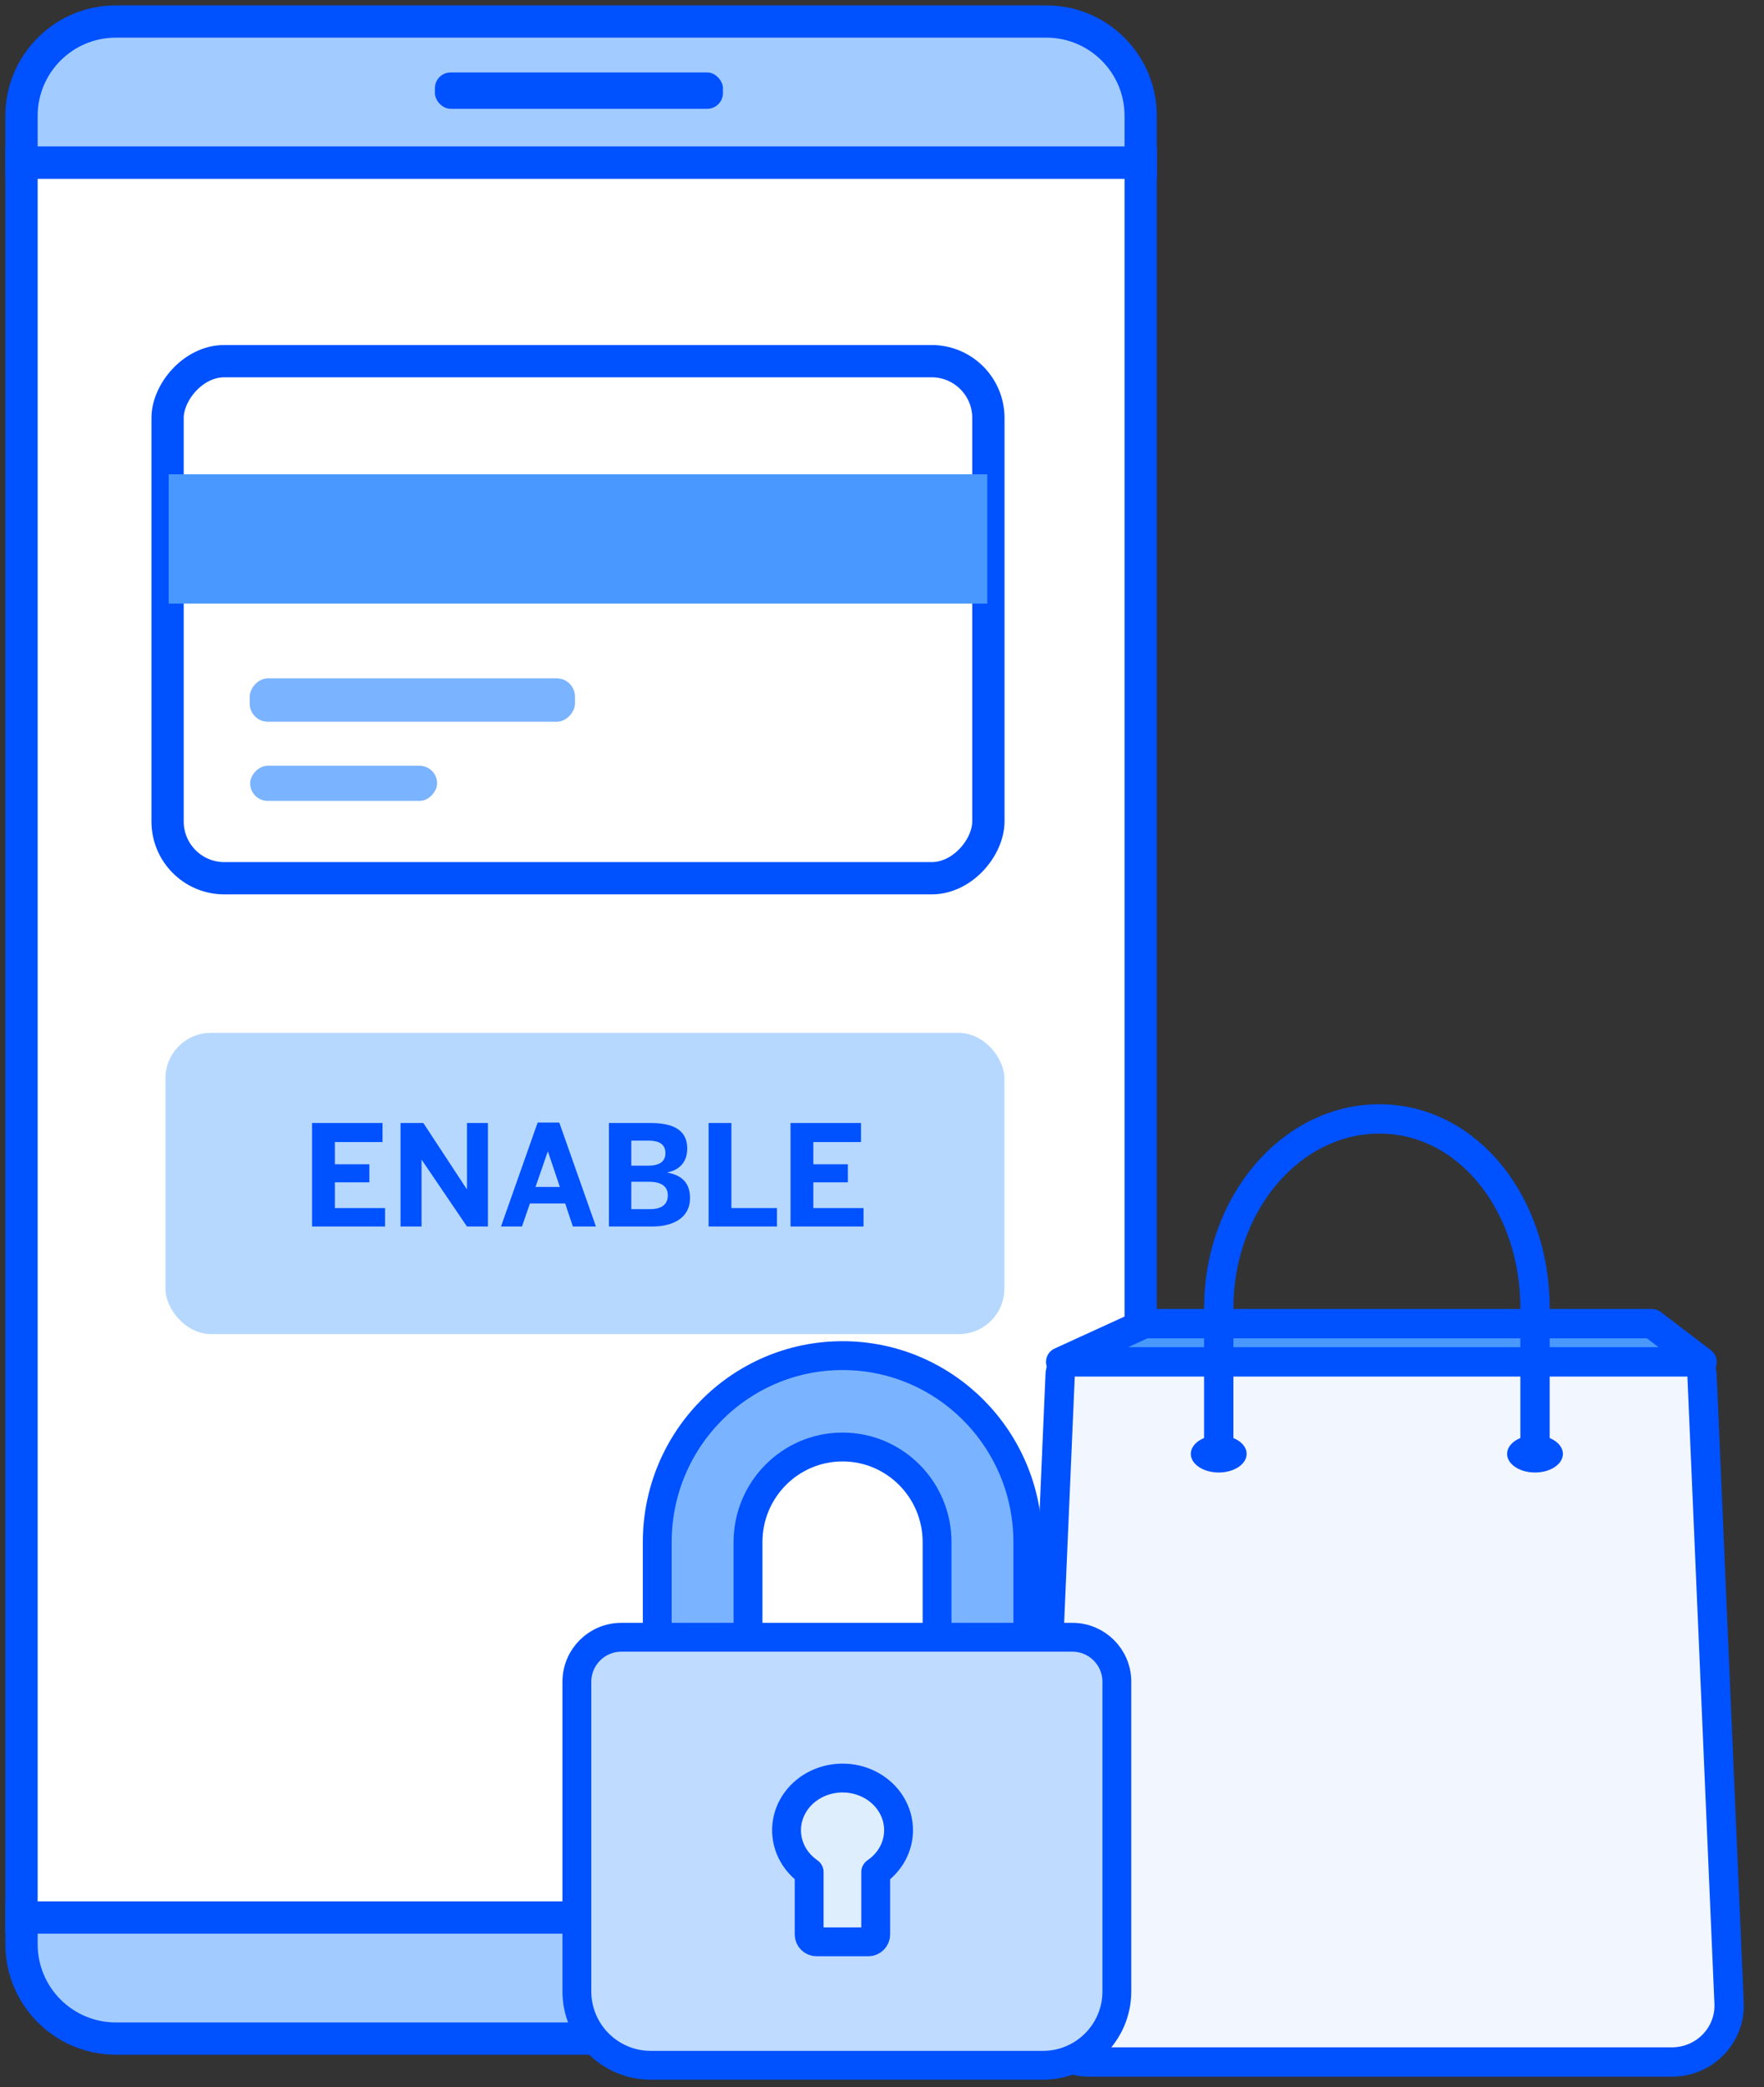 <svg width="82" height="97" viewBox="0 0 82 97" fill="none" xmlns="http://www.w3.org/2000/svg">
<rect x="0" y="0" width="82" height="97" fill="#333333" stroke="none"/>
<path d="M1 5.385C1 2.963 2.963 1 5.385 1H48.64C51.062 1 53.025 2.963 53.025 5.385V7.562H1V5.385Z" fill="#A2CBFF" stroke="#0051FF" stroke-width="1.5"/>
<rect x="1" y="7.562" width="52.025" height="81.553" fill="white" stroke="#0051FF" stroke-width="1.5"/>
<rect x="7.69" y="48" width="39" height="14" rx="2.117" fill="#B6D8FF"/>
<path d="M17.899 57H14.506V52.19H17.782V53.074H15.566V54.108H17.171V54.946H15.566V56.142H17.899V57ZM19.595 57H18.619V52.19H19.679L21.694 55.258H21.707V52.19H22.682V57H21.707L19.608 53.906H19.595V57ZM25.46 53.523L24.894 55.16H26.025L25.473 53.523H25.46ZM24.264 57H23.289L24.992 52.17H25.999L27.702 57H26.63L26.272 55.928H24.634L24.264 57ZM30.328 57H28.306V52.19H30.23C31.114 52.19 31.946 52.404 31.946 53.38C31.946 54.062 31.517 54.387 31.029 54.484V54.498C31.614 54.602 32.076 54.907 32.076 55.674C32.076 56.642 31.224 57 30.328 57ZM29.346 53.009V54.172H30.126C30.678 54.172 30.932 53.965 30.932 53.594C30.932 53.217 30.704 53.009 30.139 53.009H29.346ZM29.346 54.92V56.194H30.198C30.782 56.194 31.043 55.96 31.043 55.55C31.043 55.128 30.737 54.92 30.152 54.92H29.346ZM36.118 57H32.94V52.19H33.999V56.142H36.118V57ZM40.141 57H36.748V52.19H40.024V53.074H37.808V54.108H39.413V54.946H37.808V56.142H40.141V57Z" fill="#0051FF"/>
<path d="M1 89.114H53.025V90.052C53.025 92.64 50.927 94.739 48.338 94.739H5.385C2.963 94.739 1 92.775 1 90.353V89.114Z" fill="#A2CBFF" stroke="#0051FF" stroke-width="1.5"/>
<rect x="20.217" y="3.367" width="13.388" height="1.69" rx="0.731" fill="#0051FF"/>
<rect x="-0.75" y="0.75" width="38.155" height="24.031" rx="2.638" transform="matrix(-1 0 0 1 45.195 16.034)" fill="white" stroke="#0051FF" stroke-width="1.5"/>
<rect width="38.052" height="6.008" transform="matrix(-1 0 0 1 45.894 22.043)" fill="#4898FF"/>
<rect width="15.119" height="2.016" rx="0.847" transform="matrix(-1 0 0 1 26.727 31.526)" fill="#7AB3FF"/>
<rect width="8.691" height="1.63" rx="0.815" transform="matrix(-1 0 0 1 20.319 35.589)" fill="#7AB3FF"/>
<path d="M76.787 61.514L53.193 61.514L49.306 63.292H79.12L76.787 61.514Z" fill="#4898FF" stroke="#0051FF" stroke-width="1.364" stroke-linecap="round" stroke-linejoin="round"/>
<path d="M77.703 95.829H50.647C49.064 95.829 47.827 94.525 48.025 93.036L49.282 63.88C49.296 63.551 49.566 63.292 49.895 63.292H78.504C78.833 63.292 79.103 63.551 79.118 63.88L80.374 93.036C80.473 94.525 79.286 95.829 77.703 95.829Z" fill="#F2F6FF" stroke="#0051FF" stroke-width="1.364" stroke-linecap="round" stroke-linejoin="round"/>
<path d="M71.356 67.567V60.799C71.356 55.948 68.234 52 64.119 52C60.003 52 56.653 55.948 56.653 60.799V67.567" stroke="#0051FF" stroke-width="1.364" stroke-linecap="round" stroke-linejoin="round"/>
<path d="M56.653 68.432C57.369 68.432 57.95 68.045 57.95 67.567C57.95 67.089 57.369 66.702 56.653 66.702C55.936 66.702 55.355 67.089 55.355 67.567C55.355 68.045 55.936 68.432 56.653 68.432Z" fill="#0051FF"/>
<path d="M71.355 68.432C72.071 68.432 72.652 68.045 72.652 67.567C72.652 67.089 72.071 66.702 71.355 66.702C70.638 66.702 70.058 67.089 70.058 67.567C70.058 68.045 70.638 68.432 71.355 68.432Z" fill="#0051FF"/>
<path fill-rule="evenodd" clip-rule="evenodd" d="M43.56 75.563V71.67C43.56 69.227 41.593 67.247 39.166 67.247C36.739 67.247 34.771 69.227 34.771 71.67V75.563C34.771 78.006 36.739 79.986 39.166 79.986C41.593 79.986 43.56 78.006 43.56 75.563ZM39.166 63C34.408 63 30.552 66.882 30.552 71.67V75.563C30.552 80.351 34.408 84.233 39.166 84.233C43.922 84.233 47.779 80.351 47.779 75.563V71.67C47.779 66.882 43.922 63 39.166 63Z" fill="#7AB3FF" stroke="#0051FF" stroke-width="1.341"/>
<path d="M28.883 76.089H49.851C50.992 76.089 51.917 77.014 51.917 78.155V92.547C51.917 94.444 50.379 95.981 48.482 95.981H30.252C28.355 95.981 26.817 94.444 26.816 92.547V78.155C26.817 77.014 27.742 76.089 28.883 76.089Z" fill="#BFDBFF" stroke="#0051FF" stroke-width="1.341"/>
<path d="M41.77 85.062C41.772 84.648 41.659 84.241 41.443 83.879C41.227 83.516 40.915 83.212 40.537 82.994C40.159 82.776 39.727 82.652 39.283 82.633C38.839 82.615 38.397 82.703 37.999 82.888C37.602 83.074 37.262 83.351 37.012 83.694C36.762 84.037 36.611 84.433 36.572 84.846C36.534 85.259 36.609 85.674 36.791 86.052C36.974 86.429 37.257 86.757 37.614 87.004V89.9C37.614 90.089 37.767 90.243 37.956 90.243H40.365C40.553 90.243 40.707 90.089 40.707 89.9V87.004C41.035 86.781 41.303 86.489 41.487 86.152C41.672 85.814 41.769 85.441 41.77 85.062Z" fill="#DFEEFD" stroke="#0051FF" stroke-width="1.341" stroke-linecap="round" stroke-linejoin="round"/>
</svg>
